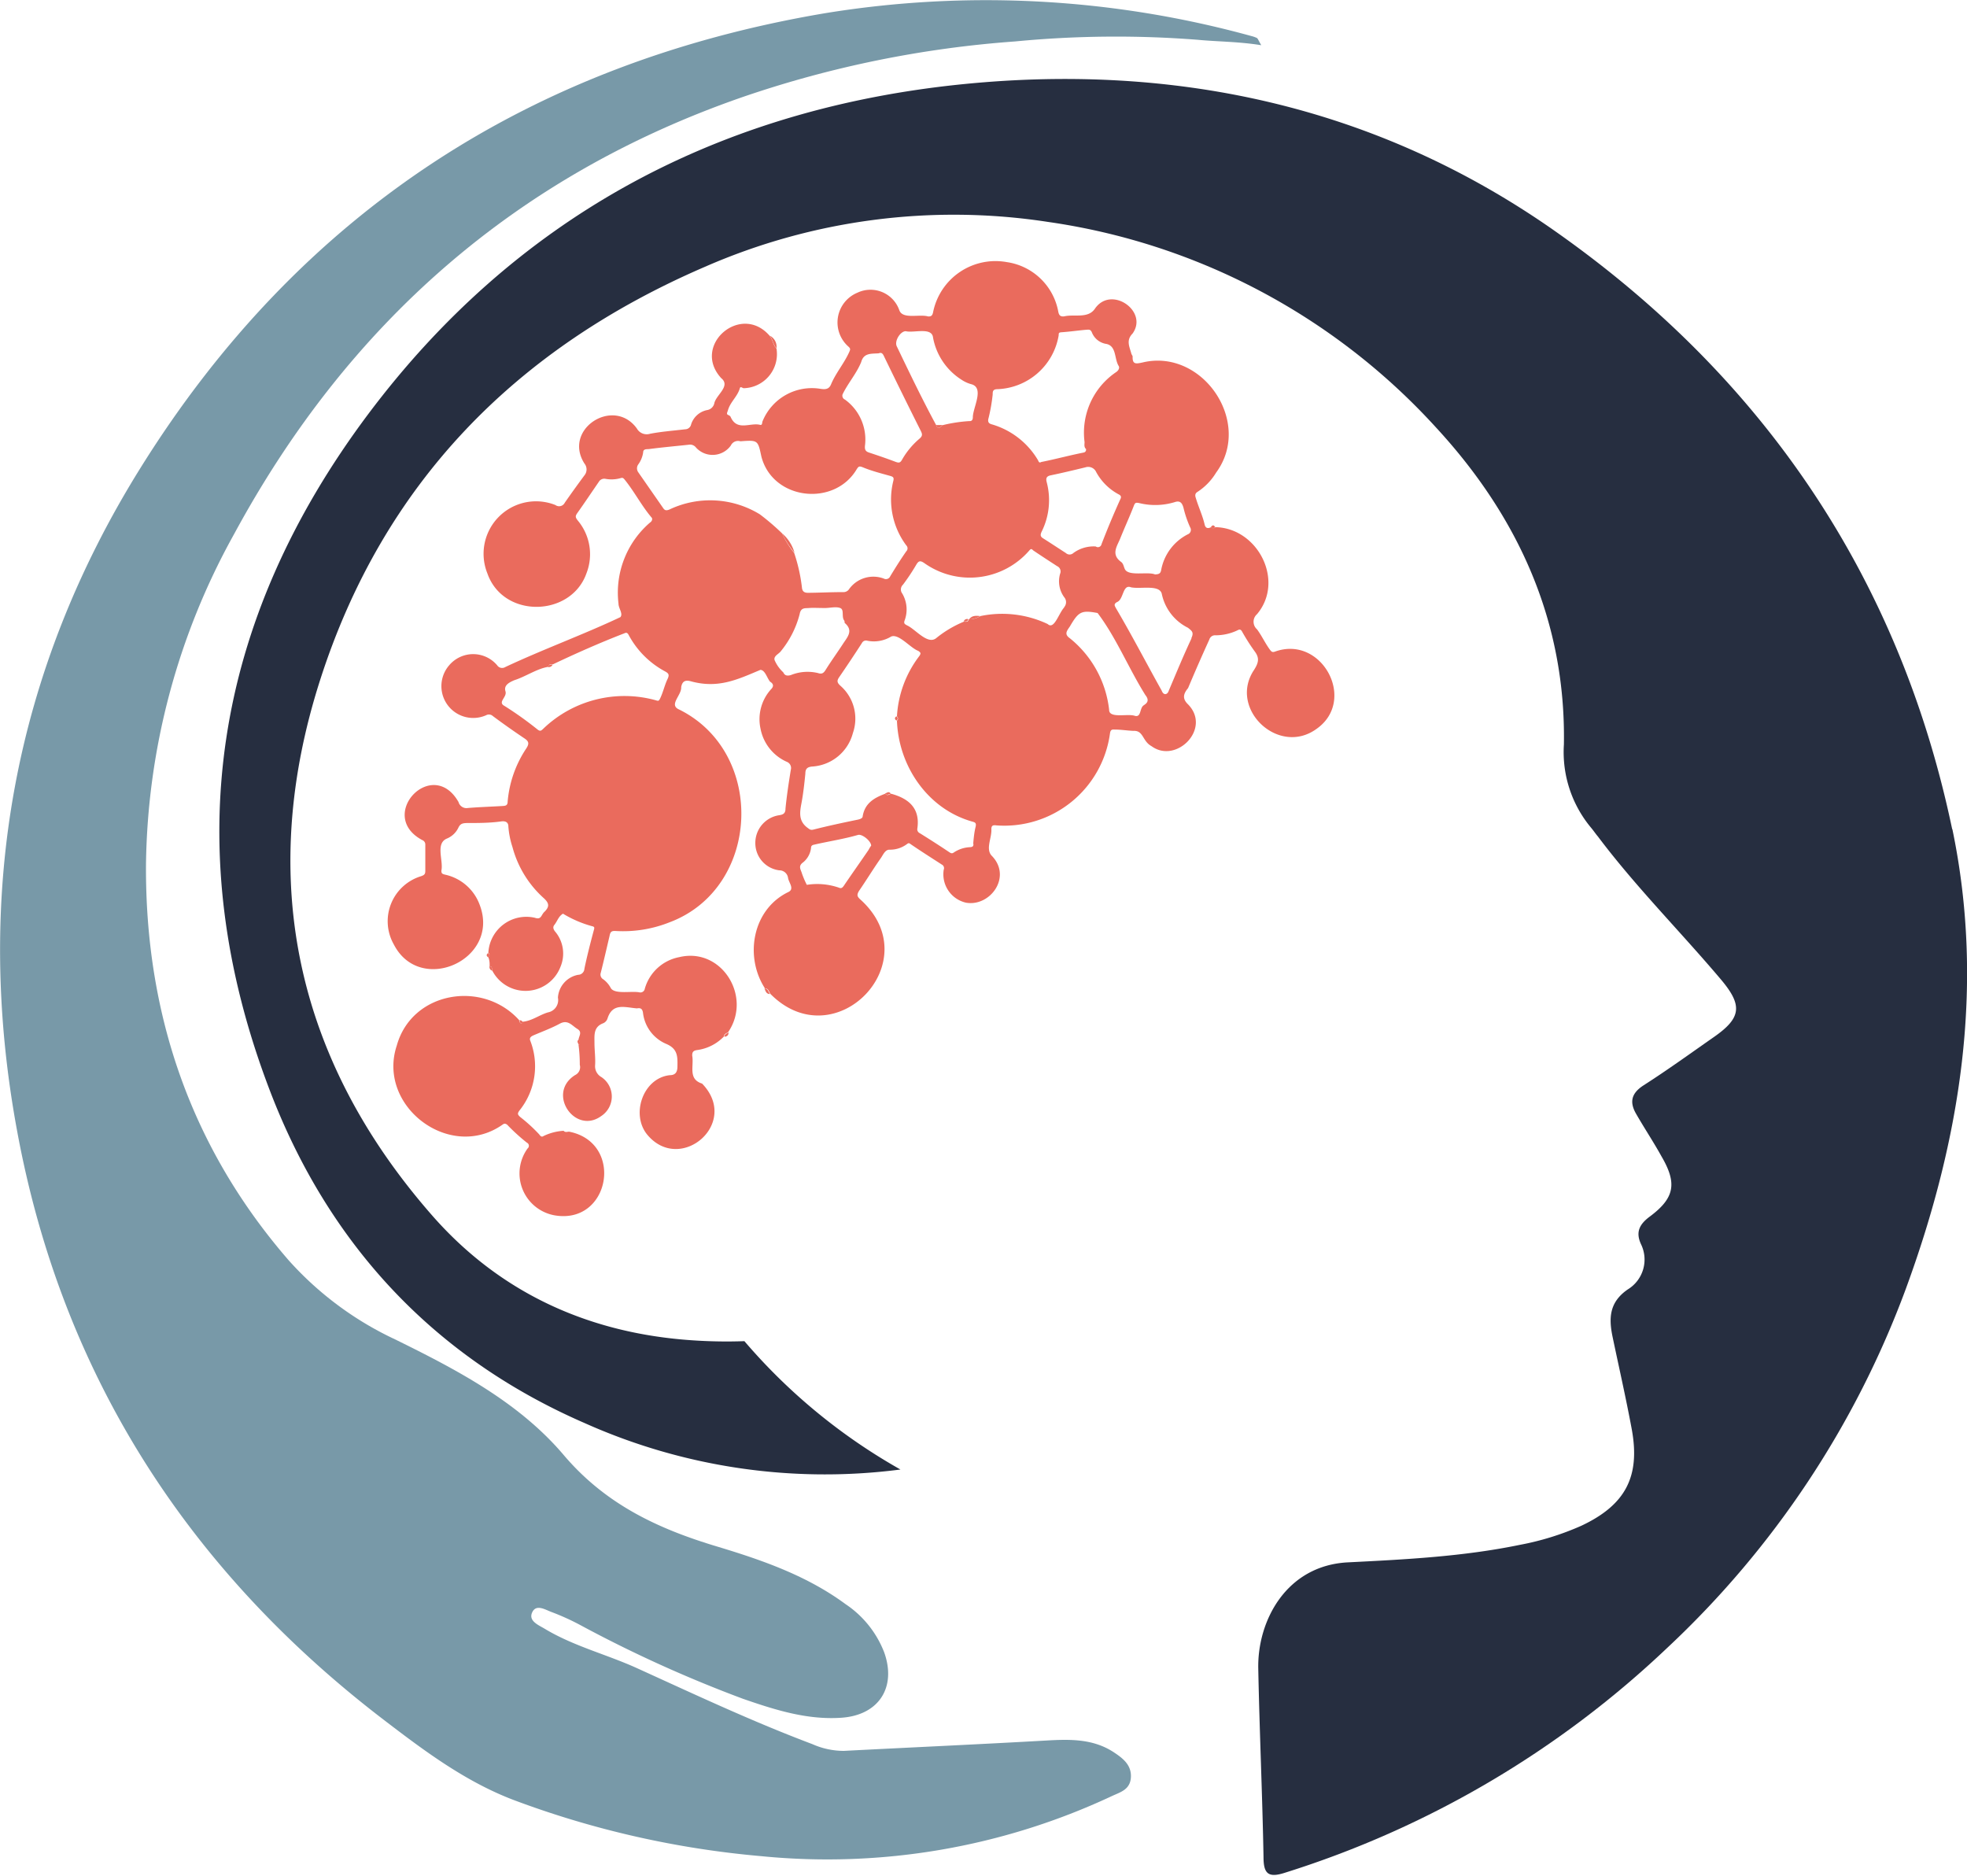 <svg xmlns="http://www.w3.org/2000/svg" viewBox="0 0 225 214.53"><defs><style>.cls-1{fill:#ea6b5d;}.cls-2{fill:#262e40;}.cls-3{fill:#7899a8;}</style></defs><g id="Livello_2" data-name="Livello 2"><g id="Livello_1-2" data-name="Livello 1"><path class="cls-1" d="M145.83,74.53c-.3.1-.4,0-.58-.24-.54-.74-.92-1.58-1.46-2.31a1.15,1.15,0,0,1,0-1.74c3.19-3.8.1-9.85-4.77-9.95h0a.32.32,0,0,1-.49,0h0c-.39.21-.65.1-.74-.32-.23-1-.7-2-1-3-.09-.26-.13-.53.2-.72a6.86,6.86,0,0,0,2.12-2.2c4.24-5.76-1.57-14.25-8.43-12.59-.68.14-1.16.27-1.12-.67,0-.11-.12-.23-.15-.35-.2-.77-.63-1.51.14-2.29,1.85-2.57-2.48-5.57-4.32-2.82-.8,1.13-2.33.58-3.49.85-.45.06-.6-.13-.68-.5a7,7,0,0,0-5.88-5.7,7.28,7.28,0,0,0-8.44,5.7c-.07.34-.16.54-.58.51-1-.29-2.91.36-3.29-.71a3.49,3.49,0,0,0-4.8-2,3.68,3.68,0,0,0-1,6.18c.21.2.21.29.09.56-.58,1.32-1.55,2.42-2.1,3.74-.24.59-.69.59-1.21.51a6.09,6.09,0,0,0-6.63,3.73c-.06.14,0,.46-.28.39-1.13-.29-2.65.78-3.38-.94-.22-.29-.56-.09-.31-.66.25-1,1.11-1.62,1.38-2.59.07-.26.3,0,.45,0a3.9,3.9,0,0,0,3.74-4.54h0c-.4-.4-.42-1-.77-1.44h0c-3.28-3.84-9,1.08-5.55,4.83,1.13.92-.63,1.93-.8,2.91a1,1,0,0,1-.81.74,2.41,2.41,0,0,0-1.83,1.62.71.71,0,0,1-.7.58c-1.34.16-2.7.26-4,.51a1.29,1.29,0,0,1-1.51-.6c-2.65-3.68-8.5.07-6,4a1.07,1.07,0,0,1,0,1.36c-.74,1-1.52,2.08-2.25,3.13a.72.72,0,0,1-1.07.26,6,6,0,0,0-7.78,7.82c1.82,5.2,9.56,5,11.33,0a6,6,0,0,0-1-6.06c-.28-.36-.28-.5-.05-.83.84-1.18,1.64-2.38,2.46-3.57a.72.72,0,0,1,.79-.35A3.79,3.79,0,0,0,71,54.68c.23-.07.3,0,.44.16,1.13,1.39,1.94,3,3.1,4.36.1.11.09.38-.18.56a10.57,10.57,0,0,0-3.61,9.29c0,.53.54,1.12.22,1.53-4.23,2-8.87,3.69-13.17,5.71a.68.68,0,0,1-.93-.2,3.59,3.59,0,0,0-5.49,0,3.64,3.64,0,0,0,4.23,5.71.66.66,0,0,1,.77.1c1.18.88,2.39,1.73,3.61,2.55.53.35.55.62.21,1.15a12.88,12.88,0,0,0-2.13,6.07c0,.46-.25.49-.54.51-1.32.08-2.65.12-4,.23a.94.94,0,0,1-1.08-.68c-3-5.27-9.42,1.54-4.15,4.35a.54.54,0,0,1,.35.53c0,1,0,2,0,3,0,.37-.12.48-.51.61a5.38,5.38,0,0,0-3.09,7.8c3,5.84,12.17,1.76,9.84-4.48a5.45,5.45,0,0,0-4-3.51c-.33-.09-.4-.14-.4-.46.25-1.16-.73-3.14.67-3.68a2.52,2.52,0,0,0,1.29-1.26c.22-.45.52-.48.92-.5,1.34,0,2.68,0,4-.19.56-.06.78.19.78.58a9.88,9.88,0,0,0,.47,2.36,12,12,0,0,0,3.6,5.86c.68.63.56,1,.12,1.49-.47.37-.36,1-1.15.74a4.35,4.35,0,0,0-5.33,4h0a.3.3,0,0,1,0,.49h0a2.5,2.5,0,0,1,.14,1.05h0c.31,0,.28.29.31.5h0a4.28,4.28,0,0,0,7.8-.43,3.9,3.9,0,0,0-.63-4.06c-.23-.3-.23-.53-.08-.72.35-.43.48-1,1-1.3a13,13,0,0,0,3.29,1.42c.31.07.33.14.24.45-.39,1.46-.77,2.93-1.08,4.42a.73.73,0,0,1-.72.7,2.84,2.84,0,0,0-2.31,2.61,1.43,1.43,0,0,1-1.15,1.69c-1,.3-1.86,1-2.94,1.07h0c0,.41-.37.08-.34-.18h0c-4.17-4.64-12.27-3.3-14,2.89-2.31,6.93,6.07,13.29,12.09,9.06.18-.13.3-.16.53,0a22.09,22.09,0,0,0,2.26,2.06.39.39,0,0,1,.08.66A4.87,4.87,0,0,0,63.44,139c6.36,1.1,8-8.32,1.66-9.57h0c-.21,0-.45.12-.63-.1h0a6.12,6.12,0,0,0-2.3.6c-.27.19-.41-.1-.51-.21a18.54,18.54,0,0,0-2.12-1.94c-.35-.3-.37-.42-.12-.77a8.06,8.06,0,0,0,1.23-8c-.12-.33.11-.48.38-.6,1-.43,2.06-.82,3-1.33s1.4.23,2,.59.21.79.15,1.21c.08.22.29.43,0,.65h0a17,17,0,0,1,.14,2.25,1,1,0,0,1-.54,1.18c-3.3,2.08,0,6.87,3,4.68a2.67,2.67,0,0,0,0-4.46,1.42,1.42,0,0,1-.71-1.31c.06-.86-.07-1.73-.07-2.6s-.13-1.82,1-2.24a.89.89,0,0,0,.5-.57c.58-1.79,2-1.24,3.36-1.13.47-.1.63.11.69.5a4.4,4.4,0,0,0,2.63,3.55c1.36.56,1.33,1.47,1.31,2.59,0,.63-.22,1-.88,1-3.1.34-4.52,4.6-2.49,6.9,3.79,4.36,10.56-1.43,6.19-5.94-1.64-.51-.91-2-1.13-3.2,0-.35.07-.56.54-.63a5.21,5.21,0,0,0,3.1-1.57c0-.29.28-.35.47-.48h0c2.78-4.07-.75-9.75-5.6-8.58a5.08,5.08,0,0,0-3.93,3.6.51.51,0,0,1-.6.43c-.9-.19-2.79.25-3.28-.47A2.93,2.93,0,0,0,69,112a.62.62,0,0,1-.28-.74c.35-1.39.67-2.79,1-4.19.09-.47.19-.63.73-.59a14.34,14.34,0,0,0,6.15-1C87,101.57,87.67,86.09,77.69,81.15c-1.24-.53.29-1.62.23-2.56.12-.7.49-.83,1.07-.68,3.15.88,5.36-.19,8-1.3.54.06.72.88,1.09,1.35.38.23.48.52.1.89A5.11,5.11,0,0,0,87,83.37,5.21,5.21,0,0,0,90,87.13a.76.76,0,0,1,.46.91c-.24,1.48-.47,3-.61,4.44,0,.56-.27.69-.74.76a3.2,3.2,0,0,0-2.71,3.21,3.13,3.13,0,0,0,2.74,3.09,1,1,0,0,1,1,.85c.08.57.8,1.3,0,1.65-4.08,2-5,7.36-2.64,11,.42,0,.45.39.63.64,7.4,7.45,18.17-3.7,10.29-10.8-.39-.35-.43-.54-.15-1,.84-1.22,1.61-2.49,2.46-3.7.27-.37.5-1,1-1a3.23,3.23,0,0,0,2-.63c.16-.12.23-.17.44,0,1.17.8,2.37,1.56,3.56,2.33a.46.46,0,0,1,.22.59,3.33,3.33,0,0,0,2.54,3.77c2.78.5,5.34-3,2.91-5.41-.66-.79.06-2,0-3,0-.39.16-.49.57-.43a12.2,12.2,0,0,0,13-10.53c.06-.41.22-.45.53-.43.72,0,1.43.12,2.15.15,1.17-.06,1,1.17,2.07,1.75,2.82,2.07,6.89-2,4.18-4.78-.67-.64-.56-1.19,0-1.86q1.17-2.79,2.43-5.55a.68.68,0,0,1,.72-.49,5.87,5.87,0,0,0,2.44-.54c.2-.1.39-.23.58.1a22.75,22.75,0,0,0,1.46,2.29c.57.76.42,1.31-.07,2.09-3,4.44,2.78,9.94,7.14,6.76C155.25,80.1,151.2,72.58,145.83,74.53ZM129.7,57.84c.14-.36.23-.37.58-.31a7.67,7.67,0,0,0,4.09-.1c.66-.23.86.16,1,.62a12.39,12.39,0,0,0,.77,2.27.54.54,0,0,1-.27.79,5.75,5.75,0,0,0-3.05,4.1c-.08.43-.31.46-.69.49-.86-.36-3.08.26-3.47-.63-.13-.28-.16-.62-.43-.81-1.13-.83-.5-1.72-.12-2.6C128.62,60.38,129.2,59.13,129.7,57.84Zm-1.56-.72Q127,59.64,126,62.24a.42.42,0,0,1-.66.26,3.91,3.91,0,0,0-2.56.75.63.63,0,0,1-.86,0c-.87-.56-1.73-1.13-2.6-1.68-.33-.2-.33-.4-.18-.74a8.07,8.07,0,0,0,.62-5.57c-.1-.38-.2-.76.4-.89,1.35-.28,2.68-.6,4-.92a1,1,0,0,1,1.23.54A6.3,6.3,0,0,0,128,56.56C128.35,56.74,128.2,57,128.14,57.12Zm-15.06-9.31a19.89,19.89,0,0,0,.47-2.69c0-.32,0-.61.55-.61a7.38,7.38,0,0,0,7-6.16c0-.24,0-.33.34-.35,1-.07,1.92-.21,2.88-.29.2,0,.41-.07.57.29a2.12,2.12,0,0,0,1.69,1.34c1.15.27.87,1.71,1.39,2.53.11.19,0,.49-.3.69a8.35,8.35,0,0,0-3.61,8c0,.25-.09.57.17.8,0,0,.06.33-.28.4-1.62.32-3.23.76-4.85,1.08-.26.16-.3-.09-.38-.23a9.07,9.07,0,0,0-5.28-4.08C113.2,48.46,112.92,48.34,113.08,47.81Zm-9.47-9.93c.91.23,3-.51,3.12.74a7.26,7.26,0,0,0,3.24,4.8,3.8,3.8,0,0,0,1.2.54c1.43.46.11,2.68.11,3.77,0,.19-.06.46-.39.43a17.09,17.09,0,0,0-3,.45c-.27.08-.54.71-.81,0-1.59-2.94-3.06-6-4.5-9C102.28,39,103,37.87,103.61,37.88ZM96.43,45c.62-1.24,1.56-2.31,2.08-3.59.29-1.06,1.13-.94,2-1,.23-.09.41-.08.58.28q2.09,4.32,4.24,8.6c.19.38.2.58-.15.88a9,9,0,0,0-2,2.41c-.21.38-.38.37-.74.24-1-.38-2-.72-3-1.05-.43-.13-.54-.34-.5-.78a5.64,5.64,0,0,0-2.29-5.29A.48.48,0,0,1,96.43,45ZM76.36,77.66c-.34.7-.5,1.5-.85,2.22-.12.24-.17.32-.43.23a13.41,13.41,0,0,0-12.93,3.23c-.26.25-.36.33-.68.08a40,40,0,0,0-3.76-2.68c-.84-.44.32-1,.11-1.67s.37-1,1-1.27c1.33-.42,2.61-1.34,3.94-1.54,0-.33.28-.3.51-.29,2.63-1.25,5.32-2.44,8-3.48.23-.07.42-.27.63.11a10.15,10.15,0,0,0,4.16,4.18C76.45,77,76.61,77.13,76.36,77.66ZM86.91,58.82a10.87,10.87,0,0,0-10.35-.54c-.39.15-.54.08-.73-.21L73,54a.77.77,0,0,1,0-.87,3.09,3.09,0,0,0,.57-1.39c0-.44.47-.35.67-.38,1.52-.2,3-.33,4.58-.5a.84.84,0,0,1,.78.31,2.56,2.56,0,0,0,4-.22.91.91,0,0,1,1.09-.48c2-.14,2-.15,2.4,1.74,1.29,5,8.35,5.79,10.91,1.45.21-.32.28-.37.68-.22,1,.42,2.11.7,3.18,1,.28.09.42.16.33.54a8.78,8.78,0,0,0,1.48,7.4.47.47,0,0,1,0,.67c-.65.93-1.25,1.89-1.84,2.86a.53.53,0,0,1-.74.26,3.41,3.41,0,0,0-4,1.26.76.76,0,0,1-.65.29c-1.34,0-2.68.07-4,.08-.39,0-.67-.11-.71-.62a19.29,19.29,0,0,0-.89-3.95A10,10,0,0,1,89.46,61,26.93,26.93,0,0,0,86.91,58.82ZM89.6,76.9a4.12,4.12,0,0,1-1-1.41c-.12-.47.47-.68.71-1a11.06,11.06,0,0,0,2.16-4.25c.14-.78.61-.66,1.06-.7s1.11,0,1.83,0h0c.58,0,1.25-.19,1.75,0s.11,1,.47,1.45c.05.07,0,.22.07.28,1,.87.27,1.61-.21,2.35-.65,1-1.38,2-2,3-.24.39-.45.5-.87.36a5.09,5.09,0,0,0-3.11.23C90,77.34,89.75,77.24,89.6,76.9Zm9.75,20.31c-.93,1.36-1.88,2.7-2.81,4.07-.15.22-.29.37-.56.25a7.61,7.61,0,0,0-3.69-.33,9.8,9.8,0,0,1-.57-1.34c-.11-.39-.45-.79.12-1.21A2.49,2.49,0,0,0,92.77,97c0-.27.13-.35.38-.4,1.65-.38,3.34-.63,5-1.11.46-.13,1.49.69,1.5,1.23C99.55,96.85,99.46,97,99.35,97.21Zm12-.68c0,.23-.06.33-.35.36a3.61,3.61,0,0,0-1.88.6c-.25.19-.39.07-.6-.07-1.09-.73-2.2-1.44-3.31-2.13a.48.48,0,0,1-.28-.51c.35-2.35-1-3.46-3-4-.22.09-.44.28-.67,0-1.26.46-2.34,1.09-2.58,2.58,0,.21-.27.32-.54.38-1.7.35-3.4.71-5.09,1.14-.36.09-.46-.05-.7-.22-1-.75-.88-1.72-.68-2.76s.34-2.27.45-3.4c0-.53.18-.78.79-.83a5.14,5.14,0,0,0,4.65-3.83,5,5,0,0,0-1.45-5.43c-.35-.33-.4-.54-.14-.93q1.34-1.95,2.62-3.93a.52.52,0,0,1,.62-.27,3.8,3.8,0,0,0,2.73-.48c.88-.35,2.17,1.29,3.09,1.64.31.2.34.3.1.63a12.48,12.48,0,0,0-2.53,6.86h0c.15.17.17.34,0,.49h0c.18,5.23,3.56,10.17,8.7,11.57.32.09.36.22.31.52C111.44,95.17,111.38,95.85,111.32,96.53Zm10.4-27.08c-.67.72-1.16,2.62-1.91,1.92a12.19,12.19,0,0,0-7.69-.91h0a2.51,2.51,0,0,1-1.27.38h0l-.1,0c0,.33-.3.27-.52.26A12.64,12.64,0,0,0,107.07,73c-1,.76-2.37-1.07-3.35-1.49-.16-.11-.38-.16-.25-.53a3.59,3.59,0,0,0-.27-3.11.75.75,0,0,1,.09-1,23.77,23.77,0,0,0,1.5-2.25c.28-.48.46-.55.95-.21a9,9,0,0,0,12-1.45c.22-.26.28-.16.46,0,.9.61,1.81,1.2,2.72,1.79a.66.66,0,0,1,.35.85,3.08,3.08,0,0,0,.46,2.7A.87.87,0,0,1,121.72,69.45Zm9.15,11.18c-.59.24-.29,1.49-1.12,1.23s-2.92.34-2.91-.68A12.24,12.24,0,0,0,122.38,73c-.68-.47-.34-.85,0-1.35,1-1.72,1.33-1.88,3.17-1.54,2.12,2.79,3.56,6.35,5.47,9.39C131.33,79.89,131.44,80.29,130.87,80.63Zm5.4-7.63c-.94,2-1.76,4-2.61,6-.15.48-.6.55-.8,0-1.76-3.15-3.42-6.36-5.25-9.46-.12-.24-.29-.44.13-.68.78-.29.63-2.08,1.6-1.69,1.08.23,3.24-.34,3.52.73a5.6,5.6,0,0,0,3,3.9C136.35,72.17,136.59,72.33,136.27,73Z"></path><path class="cls-1" d="M88.82,39.83a1.41,1.41,0,0,0-.77-1.44h0c.35.43.37,1,.77,1.44Z"></path><path class="cls-1" d="M87.44,113.05c.13.29.2.64.63.64C87.89,113.44,87.86,113.05,87.44,113.05Z"></path><path class="cls-1" d="M55.85,109h0c-.24.17-.23.33,0,.49h0A.3.3,0,0,0,55.85,109Z"></path><path class="cls-1" d="M82.86,118.56a.42.42,0,0,0,.47-.48h0C83.14,118.21,82.88,118.27,82.86,118.56Z"></path><path class="cls-1" d="M66.21,118.88c-.3.22-.07.43,0,.64h0C66.5,119.31,66.29,119.1,66.21,118.88Z"></path><path class="cls-1" d="M139,60.29h0c-.15-.26-.31-.27-.49,0h0A.32.32,0,0,0,139,60.29Z"></path><path class="cls-1" d="M56,110.51h0a.43.43,0,0,0,.31.51h0C56.29,110.8,56.32,110.55,56,110.51Z"></path><path class="cls-1" d="M59.63,117.06c.12,0,.13-.1.14-.19h0a.33.33,0,0,0-.34-.18h0C59.44,116.84,59.48,117,59.63,117.06Z"></path><path class="cls-1" d="M89.46,61a10,10,0,0,0,1.42,2.21A4.58,4.58,0,0,0,89.46,61Z"></path><path class="cls-1" d="M110.85,70.84h0a2.51,2.51,0,0,0,1.27-.38h0C111.64,70.41,111.17,70.38,110.85,70.84Z"></path><path class="cls-1" d="M107.88,48.61h-.81C107.34,49.32,107.61,48.69,107.88,48.61Z"></path><path class="cls-1" d="M102.54,82.41h0c.2-.15.18-.32,0-.49h0C102.32,82.08,102.31,82.24,102.54,82.41Z"></path><path class="cls-1" d="M101.23,90.77c.23.25.45.06.67,0C101.66,90.44,101.45,90.68,101.23,90.77Z"></path><path class="cls-1" d="M63.22,76c-.23,0-.47,0-.51.29A.47.47,0,0,0,63.22,76Z"></path><path class="cls-1" d="M110.23,71.07c.22,0,.47.07.52-.26A.43.43,0,0,0,110.23,71.07Z"></path><path class="cls-2" d="M223.31,94.86c-6-28.68-21.47-51.53-45.24-68.29C157.44,12,133.89,7,108.89,9.76c-27.47,3.06-50.13,15.41-66.77,37.6C24.41,71,20.25,97,30.88,124.76c6.71,17.53,18.71,30.48,36,38A67.24,67.24,0,0,0,103,168.07a66.37,66.37,0,0,1-17.85-14.68,57.16,57.16,0,0,1-5.84-.09c-11.92-.77-22.11-5.42-29.88-14.29C33.77,121.14,29.37,100.43,36.6,77.83s22.44-38,44-47.3a71,71,0,0,1,39.27-5.15,74.25,74.25,0,0,1,44.4,23.52c9.42,10.21,14.86,22.2,14.62,36.25A13.49,13.49,0,0,0,182,94.67c.28.33.52.7.78,1,4.33,5.76,9.43,10.86,14.07,16.35,2.48,2.94,2.36,4.37-.75,6.55-2.68,1.87-5.33,3.79-8.08,5.55-1.42.91-1.65,1.92-.87,3.27.94,1.64,2,3.23,2.9,4.86,1.8,3.08,1.53,4.76-1.35,6.9-1.19.89-1.61,1.78-1,3.13a4,4,0,0,1-1.5,5.19c-2.18,1.5-2.18,3.37-1.72,5.53.73,3.48,1.52,6.95,2.17,10.45,1,5.44-.72,8.68-5.76,11.05a31.58,31.58,0,0,1-7.06,2.19c-6.49,1.34-13.12,1.67-19.69,2-7,.38-10.32,6.67-10.21,12.14.14,7.19.47,14.37.6,21.56,0,1.92.55,2.41,2.44,1.8a112.28,112.28,0,0,0,43.77-25.75,106.89,106.89,0,0,0,27.25-41c6.27-17.07,9.08-34.65,5.33-52.64"></path><path class="cls-3" d="M144.27,5.17c-2.61-.42-5-.4-7.27-.62a120.44,120.44,0,0,0-20.89.19A123.21,123.21,0,0,0,85,11.08c-26,9-45.19,25.93-58.22,50A79.7,79.7,0,0,0,16.7,98.83c-.11,17,5.05,32.32,16.31,45.3a37.86,37.86,0,0,0,12.17,9.05c7.08,3.48,14.17,7.19,19.29,13.22,4.81,5.67,10.82,8.46,17.6,10.49,5.14,1.55,10.23,3.32,14.64,6.57a11.71,11.71,0,0,1,4.43,5.52c1.43,4-.61,7.19-4.9,7.48-3.93.27-7.62-.91-11.26-2.17a148,148,0,0,1-18.64-8.45,27.3,27.3,0,0,0-3.17-1.44c-.75-.26-1.82-1-2.29,0s.73,1.46,1.44,1.89c3.32,2,7.11,2.93,10.61,4.53,6.6,3,13.19,6.1,20,8.66a8.84,8.84,0,0,0,3.59.77c7.75-.4,15.51-.75,23.26-1.19,2.65-.15,5.25-.19,7.58,1.32,1.05.69,2.08,1.46,2,2.89s-1.22,1.7-2.2,2.16a76.71,76.71,0,0,1-40.09,6.86A107.08,107.08,0,0,1,59.11,206c-5.61-2.06-10.36-5.59-15-9.14-22.54-17.17-37-39.57-42.15-67.5-5-27-.43-52.58,14.17-75.94C34.28,24.35,60.65,7.2,94.38,1.51a114.39,114.39,0,0,1,48.79,2.62,2.94,2.94,0,0,1,.61.22c.1.06.15.23.49.82"></path></g></g></svg>